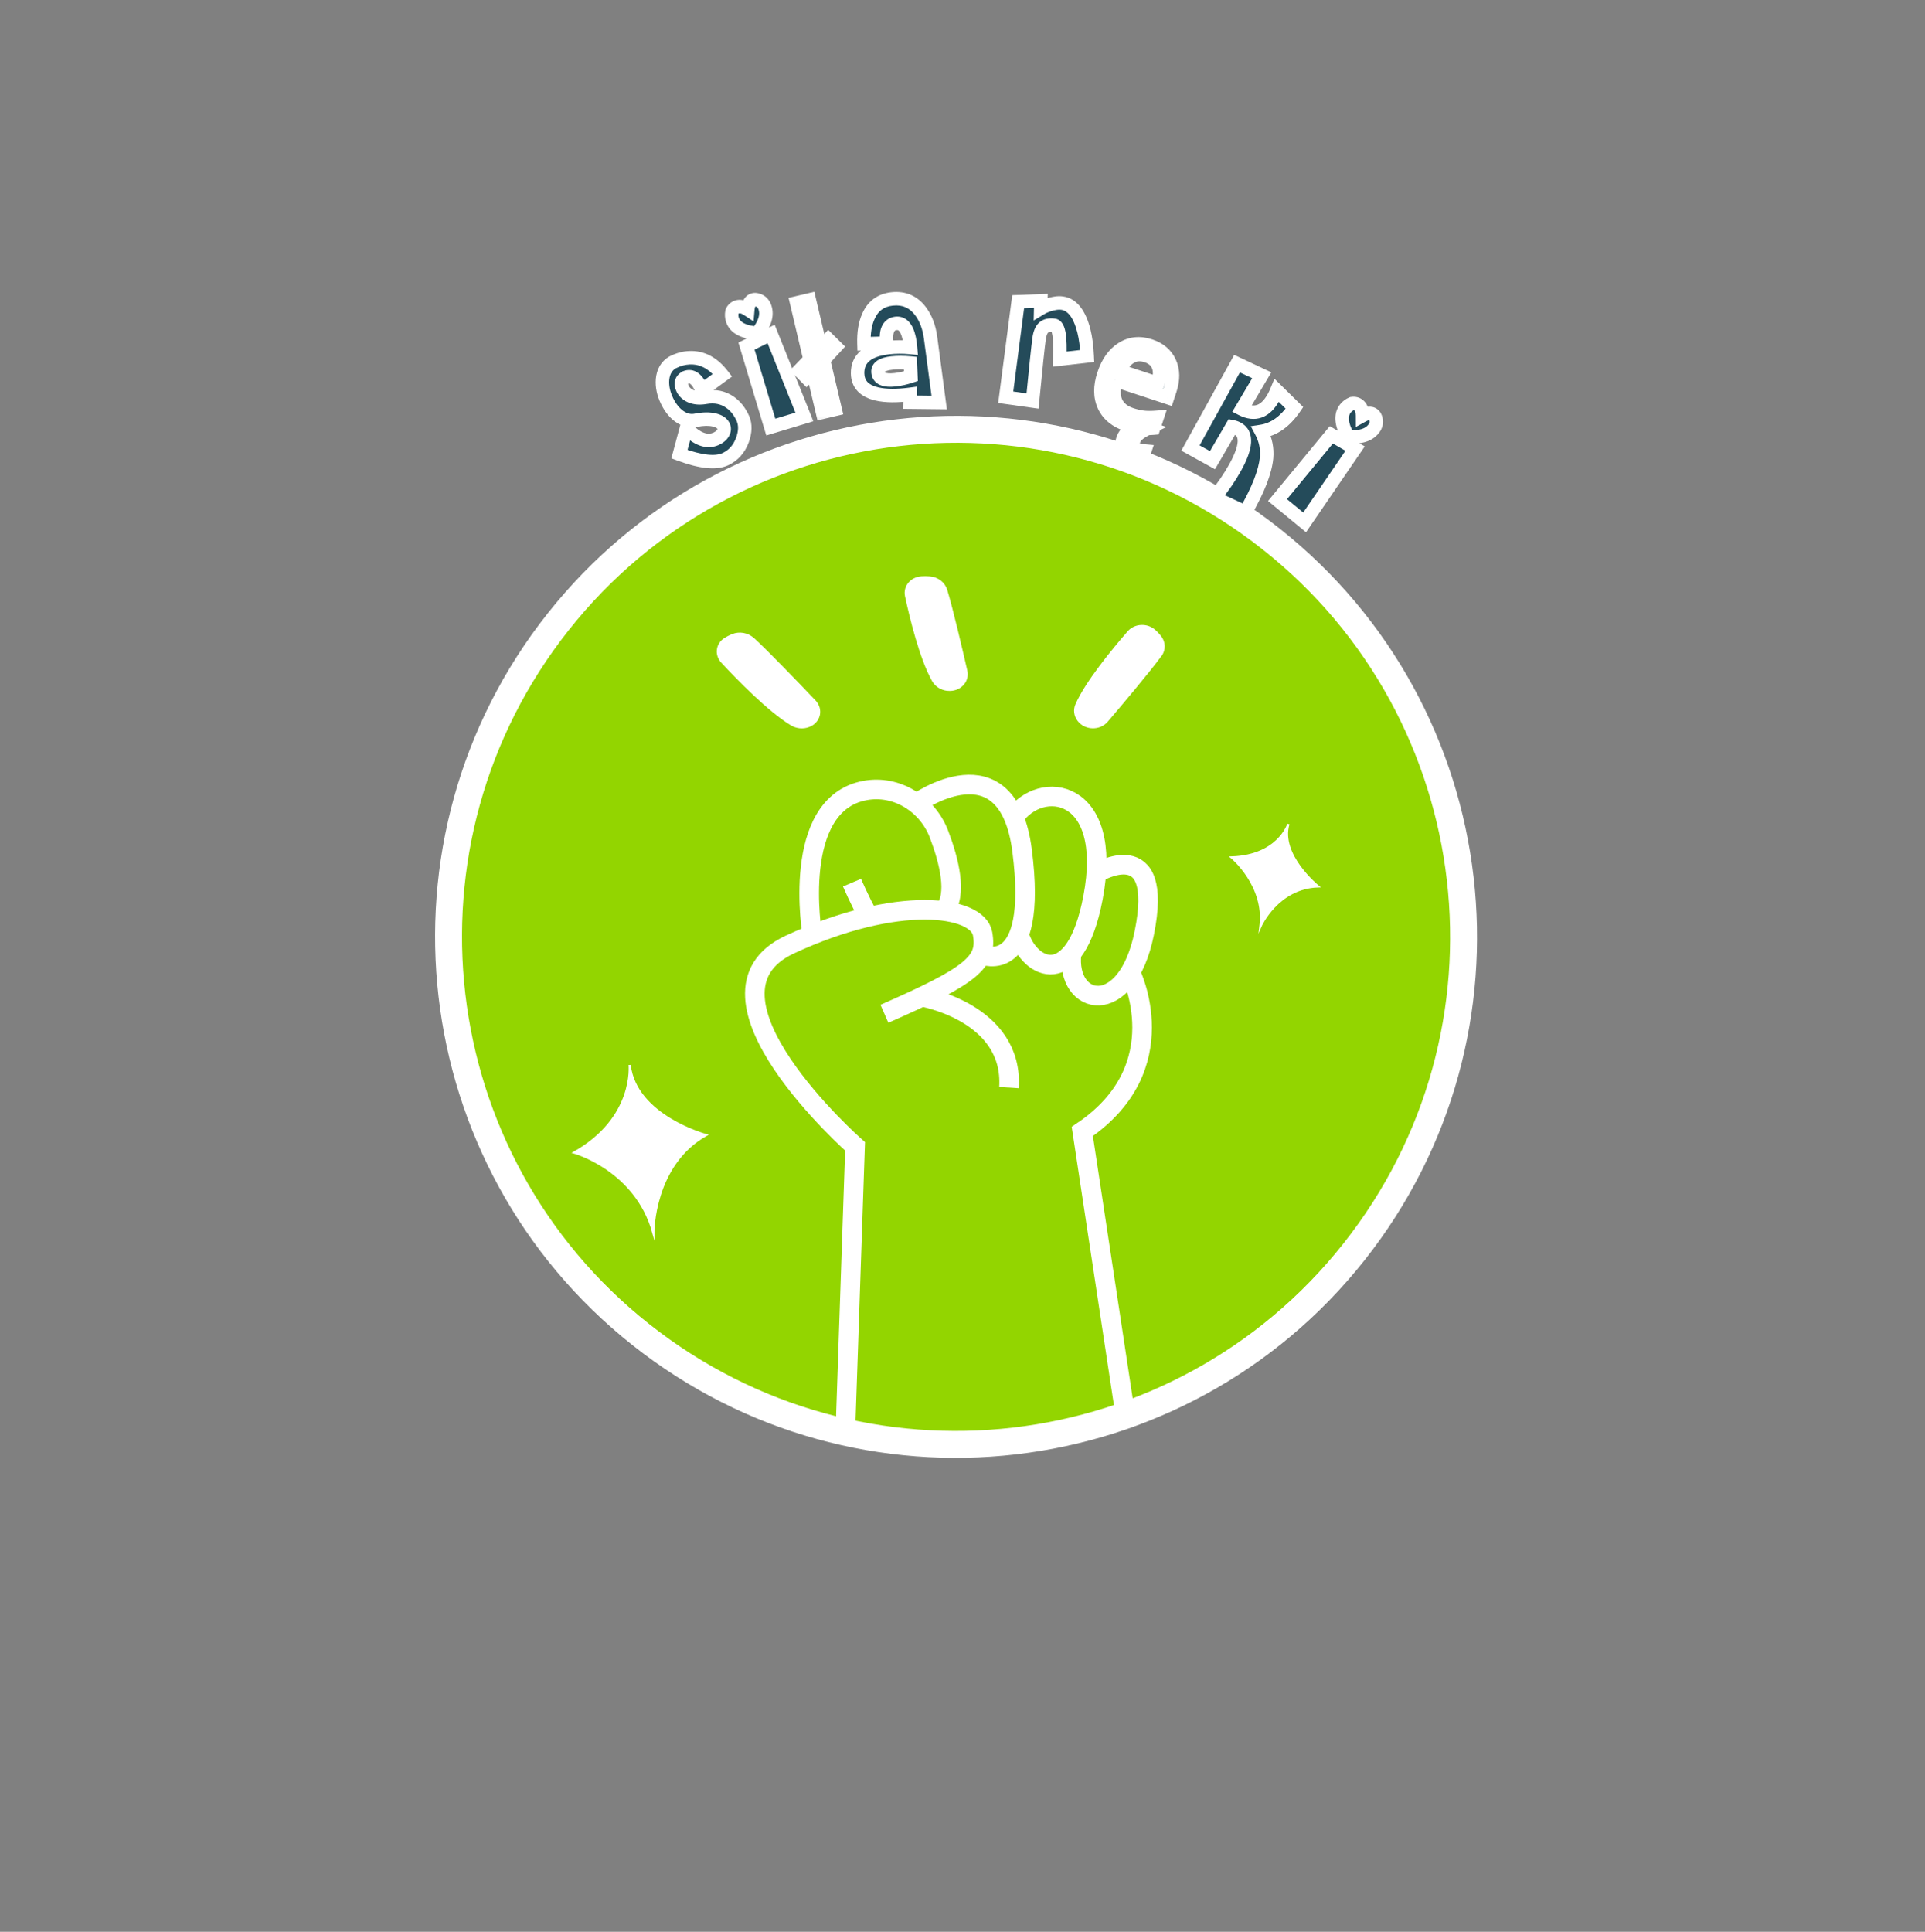 <svg width="286" height="287" viewBox="0 0 286 287" fill="none" xmlns="http://www.w3.org/2000/svg">
<rect x="0" y="0" width="286" height="287" fill="#808080" stroke="none"/>
<path d="M201.14 186.013C227.002 153.375 221.509 105.951 188.871 80.089C156.233 54.227 108.809 59.721 82.947 92.359C57.085 124.997 62.578 172.42 95.216 198.282C127.854 224.144 175.278 218.651 201.14 186.013Z" fill="#93D500" stroke="white" stroke-width="4"/>
<mask id="path-2-outside-1_307_15545" maskUnits="userSpaceOnUse" x="92.755" y="49.365" width="21.833" height="23.663" fill="black">
<rect fill="white" x="92.755" y="49.365" width="21.833" height="23.663"/>
<path d="M107.337 55.74L104.291 57.969C103.622 56.305 102.8 55.679 101.827 56.091C101.195 56.466 101.059 57.023 101.421 57.76C101.653 58.233 102.043 58.597 102.592 58.85C103.233 59.124 103.973 59.186 104.813 59.035C106.212 58.79 107.436 59.039 108.486 59.782C109.288 60.352 109.917 61.153 110.375 62.186C110.768 63.087 110.743 64.152 110.301 65.382C109.799 66.722 108.949 67.669 107.751 68.224C106.31 68.881 104.04 68.631 100.942 67.472L101.975 63.635C103.568 65.254 105.026 65.78 106.349 65.213C106.868 64.975 107.228 64.676 107.428 64.317C107.627 63.958 107.646 63.614 107.485 63.285C107.278 62.863 106.841 62.572 106.174 62.409C105.408 62.213 104.467 62.225 103.351 62.446C102.517 62.61 101.699 62.407 100.897 61.837C100.18 61.307 99.589 60.568 99.124 59.62C98.576 58.501 98.345 57.414 98.432 56.359C98.546 55.193 99.041 54.355 99.917 53.844C100.753 53.417 101.571 53.188 102.371 53.155C104.28 53.051 105.935 53.913 107.337 55.74Z"/>
</mask>
<path d="M107.337 55.74L104.291 57.969C103.622 56.305 102.8 55.679 101.827 56.091C101.195 56.466 101.059 57.023 101.421 57.76C101.653 58.233 102.043 58.597 102.592 58.85C103.233 59.124 103.973 59.186 104.813 59.035C106.212 58.79 107.436 59.039 108.486 59.782C109.288 60.352 109.917 61.153 110.375 62.186C110.768 63.087 110.743 64.152 110.301 65.382C109.799 66.722 108.949 67.669 107.751 68.224C106.31 68.881 104.04 68.631 100.942 67.472L101.975 63.635C103.568 65.254 105.026 65.78 106.349 65.213C106.868 64.975 107.228 64.676 107.428 64.317C107.627 63.958 107.646 63.614 107.485 63.285C107.278 62.863 106.841 62.572 106.174 62.409C105.408 62.213 104.467 62.225 103.351 62.446C102.517 62.61 101.699 62.407 100.897 61.837C100.18 61.307 99.589 60.568 99.124 59.62C98.576 58.501 98.345 57.414 98.432 56.359C98.546 55.193 99.041 54.355 99.917 53.844C100.753 53.417 101.571 53.188 102.371 53.155C104.28 53.051 105.935 53.913 107.337 55.74Z" fill="#244B5A"/>
<path d="M107.337 55.74L107.927 56.547L108.753 55.943L108.13 55.132L107.337 55.74ZM104.291 57.969L103.363 58.342L103.843 59.535L104.881 58.776L104.291 57.969ZM101.827 56.091L101.437 55.17L101.375 55.196L101.316 55.231L101.827 56.091ZM102.592 58.85L102.173 59.758L102.186 59.764L102.199 59.77L102.592 58.85ZM104.813 59.035L104.641 58.05L104.637 58.051L104.813 59.035ZM108.486 59.782L109.065 58.966L109.063 58.965L108.486 59.782ZM110.375 62.186L111.292 61.786L111.289 61.781L110.375 62.186ZM110.301 65.382L111.237 65.733L111.242 65.72L110.301 65.382ZM107.751 68.224L108.166 69.133L108.171 69.131L107.751 68.224ZM100.942 67.472L99.976 67.213L99.74 68.091L100.592 68.409L100.942 67.472ZM101.975 63.635L102.687 62.934L101.463 61.69L101.009 63.375L101.975 63.635ZM106.349 65.213L106.743 66.132L106.754 66.127L106.766 66.122L106.349 65.213ZM107.428 64.317L108.302 64.802L107.428 64.317ZM106.174 62.409L105.926 63.378L105.937 63.381L106.174 62.409ZM103.351 62.446L103.544 63.427L103.545 63.427L103.351 62.446ZM100.897 61.837L100.303 62.641L100.31 62.647L100.318 62.652L100.897 61.837ZM98.432 56.359L97.437 56.262L97.436 56.27L97.435 56.277L98.432 56.359ZM99.917 53.844L99.463 52.953L99.437 52.966L99.413 52.98L99.917 53.844ZM102.371 53.155L102.412 54.154L102.425 54.153L102.371 53.155ZM106.747 54.933L103.7 57.162L104.881 58.776L107.927 56.547L106.747 54.933ZM105.218 57.596C104.86 56.704 104.403 55.932 103.779 55.456C103.075 54.919 102.245 54.828 101.437 55.17L102.217 57.012C102.327 56.965 102.386 56.967 102.41 56.969C102.433 56.972 102.483 56.983 102.567 57.047C102.764 57.197 103.052 57.569 103.363 58.342L105.218 57.596ZM101.316 55.231C100.838 55.515 100.428 55.945 100.279 56.553C100.137 57.139 100.283 57.711 100.523 58.2L102.318 57.319C102.197 57.072 102.23 56.996 102.223 57.026C102.219 57.042 102.212 57.049 102.217 57.042C102.226 57.032 102.258 56.998 102.337 56.951L101.316 55.231ZM100.523 58.2C100.871 58.909 101.448 59.423 102.173 59.758L103.011 57.943C102.639 57.771 102.435 57.557 102.318 57.319L100.523 58.2ZM102.199 59.77C103.056 60.136 104.001 60.197 104.99 60.019L104.637 58.051C103.945 58.175 103.409 58.112 102.985 57.931L102.199 59.77ZM104.986 60.02C106.152 59.816 107.1 60.026 107.908 60.598L109.063 58.965C107.772 58.052 106.272 57.764 104.641 58.05L104.986 60.02ZM107.906 60.596C108.541 61.048 109.065 61.698 109.461 62.591L111.289 61.781C110.77 60.608 110.034 59.655 109.065 58.966L107.906 60.596ZM109.458 62.586C109.719 63.184 109.745 63.973 109.36 65.043L111.242 65.72C111.741 64.332 111.816 62.99 111.292 61.786L109.458 62.586ZM109.364 65.031C108.946 66.148 108.269 66.882 107.331 67.316L108.171 69.131C109.629 68.456 110.651 67.296 111.237 65.733L109.364 65.031ZM107.336 67.314C106.837 67.542 106.108 67.649 105.078 67.535C104.053 67.422 102.795 67.098 101.292 66.536L100.592 68.409C102.187 69.005 103.614 69.386 104.859 69.523C106.098 69.66 107.225 69.563 108.166 69.133L107.336 67.314ZM101.907 67.732L102.94 63.895L101.009 63.375L99.976 67.213L101.907 67.732ZM101.262 64.337C102.954 66.055 104.842 66.947 106.743 66.132L105.955 64.294C105.211 64.613 104.183 64.453 102.687 62.934L101.262 64.337ZM106.766 66.122C107.405 65.829 107.965 65.408 108.302 64.802L106.553 63.831C106.491 63.944 106.332 64.121 105.932 64.304L106.766 66.122ZM108.302 64.802C108.638 64.198 108.707 63.506 108.383 62.844L106.587 63.725C106.593 63.738 106.594 63.743 106.594 63.741C106.593 63.739 106.593 63.736 106.593 63.734C106.593 63.729 106.594 63.759 106.553 63.831L108.302 64.802ZM108.383 62.844C107.994 62.051 107.229 61.637 106.41 61.437L105.937 63.381C106.454 63.506 106.563 63.675 106.587 63.725L108.383 62.844ZM106.422 61.44C105.462 61.194 104.36 61.227 103.157 61.465L103.545 63.427C104.575 63.223 105.354 63.231 105.926 63.378L106.422 61.44ZM103.158 61.465C102.637 61.567 102.093 61.46 101.476 61.022L100.318 62.652C101.305 63.354 102.398 63.653 103.544 63.427L103.158 61.465ZM101.492 61.033C100.925 60.614 100.429 60.01 100.022 59.18L98.227 60.06C98.749 61.126 99.435 62 100.303 62.641L101.492 61.033ZM100.022 59.18C99.539 58.194 99.359 57.287 99.428 56.442L97.435 56.277C97.331 57.542 97.613 58.809 98.227 60.06L100.022 59.18ZM99.427 56.457C99.515 55.553 99.868 55.03 100.421 54.707L99.413 52.98C98.214 53.68 97.576 54.833 97.437 56.262L99.427 56.457ZM100.371 54.734C101.101 54.362 101.779 54.18 102.412 54.154L102.33 52.156C101.363 52.196 100.405 52.472 99.463 52.953L100.371 54.734ZM102.425 54.153C103.934 54.072 105.296 54.723 106.544 56.349L108.13 55.132C106.574 53.104 104.625 52.031 102.317 52.156L102.425 54.153Z" fill="white" mask="url(#path-2-outside-1_307_15545)"/>
<mask id="path-4-outside-2_307_15545" maskUnits="userSpaceOnUse" x="106.823" y="42.536" width="14.637" height="23.404" fill="black">
<rect fill="white" x="106.823" y="42.536" width="14.637" height="23.404"/>
<path d="M112.635 44.609C113.123 44.769 113.46 45.126 113.649 45.681C114.03 46.806 113.649 48.081 112.506 49.505C110.443 49.353 109.213 48.694 108.818 47.527C108.691 47.153 108.668 46.742 108.749 46.297C108.91 45.948 109.157 45.718 109.49 45.605C109.948 45.45 110.486 45.577 111.105 45.986C111.175 45.188 111.433 44.714 111.877 44.564C112.113 44.484 112.366 44.499 112.635 44.609ZM119.508 61.946L114.516 63.452L110.903 51.418L114.565 49.62L119.508 61.946Z"/>
</mask>
<path d="M112.635 44.609C113.123 44.769 113.46 45.126 113.649 45.681C114.03 46.806 113.649 48.081 112.506 49.505C110.443 49.353 109.213 48.694 108.818 47.527C108.691 47.153 108.668 46.742 108.749 46.297C108.91 45.948 109.157 45.718 109.49 45.605C109.948 45.45 110.486 45.577 111.105 45.986C111.175 45.188 111.433 44.714 111.877 44.564C112.113 44.484 112.366 44.499 112.635 44.609ZM119.508 61.946L114.516 63.452L110.903 51.418L114.565 49.62L119.508 61.946Z" fill="#244B5A"/>
<path d="M112.635 44.609L112.257 45.535L112.29 45.548L112.323 45.559L112.635 44.609ZM112.506 49.505L112.433 50.502L112.957 50.541L113.286 50.131L112.506 49.505ZM108.749 46.297L107.841 45.879L107.788 45.993L107.765 46.117L108.749 46.297ZM111.105 45.986L110.553 46.82L111.954 47.747L112.101 46.074L111.105 45.986ZM119.508 61.946L119.797 62.903L120.843 62.587L120.436 61.573L119.508 61.946ZM114.516 63.452L113.558 63.739L113.846 64.698L114.805 64.409L114.516 63.452ZM110.903 51.418L110.462 50.521L109.701 50.894L109.945 51.706L110.903 51.418ZM114.565 49.62L115.493 49.248L115.092 48.247L114.125 48.722L114.565 49.62ZM112.323 45.559C112.466 45.606 112.598 45.697 112.702 46.002L114.596 45.361C114.323 44.556 113.779 43.931 112.947 43.658L112.323 45.559ZM112.702 46.002C112.923 46.655 112.777 47.57 111.726 48.879L113.286 50.131C114.521 48.591 115.137 46.957 114.596 45.361L112.702 46.002ZM112.58 48.508C110.619 48.363 109.957 47.773 109.765 47.206L107.871 47.848C108.469 49.615 110.267 50.343 112.433 50.502L112.58 48.508ZM109.765 47.206C109.7 47.014 109.678 46.779 109.733 46.476L107.765 46.117C107.658 46.706 107.682 47.291 107.871 47.848L109.765 47.206ZM109.657 46.715C109.715 46.591 109.763 46.568 109.811 46.552L109.169 44.658C108.551 44.867 108.105 45.306 107.841 45.879L109.657 46.715ZM109.811 46.552C109.847 46.54 110.052 46.488 110.553 46.82L111.657 45.152C110.921 44.665 110.049 44.359 109.169 44.658L109.811 46.552ZM112.101 46.074C112.13 45.751 112.19 45.582 112.23 45.509C112.247 45.477 112.254 45.475 112.244 45.484C112.231 45.495 112.214 45.505 112.198 45.511L111.556 43.617C110.516 43.969 110.187 45.007 110.109 45.898L112.101 46.074ZM112.198 45.511C112.196 45.511 112.193 45.512 112.189 45.513C112.185 45.513 112.183 45.513 112.184 45.513C112.186 45.513 112.209 45.515 112.257 45.535L113.013 43.683C112.56 43.498 112.057 43.447 111.556 43.617L112.198 45.511ZM119.219 60.988L114.227 62.494L114.805 64.409L119.797 62.903L119.219 60.988ZM115.473 63.164L111.86 51.131L109.945 51.706L113.558 63.739L115.473 63.164ZM111.343 52.316L115.006 50.517L114.125 48.722L110.462 50.521L111.343 52.316ZM113.637 49.992L118.58 62.318L120.436 61.573L115.493 49.248L113.637 49.992Z" fill="white" mask="url(#path-4-outside-2_307_15545)"/>
<mask id="path-6-outside-3_307_15545" maskUnits="userSpaceOnUse" x="114.445" y="42.296" width="14.096" height="20.789" fill="black">
<rect fill="white" x="114.445" y="42.296" width="14.096" height="20.789"/>
<path d="M121.933 51.722L123.078 50.448L124.17 51.525L122.352 53.498L124.078 60.814L122.197 61.258L120.757 55.154L119.823 56.103L118.761 55.019L120.338 53.378L118.361 44.997L120.242 44.553L121.933 51.722Z"/>
</mask>
<path d="M121.933 51.722L123.078 50.448L124.17 51.525L122.352 53.498L124.078 60.814L122.197 61.258L120.757 55.154L119.823 56.103L118.761 55.019L120.338 53.378L118.361 44.997L120.242 44.553L121.933 51.722Z" fill="#244B5A"/>
<path d="M121.933 51.722L120.96 51.952L121.399 53.813L122.677 52.39L121.933 51.722ZM123.078 50.448L123.78 49.736L123.034 49L122.334 49.779L123.078 50.448ZM124.17 51.525L124.906 52.203L125.561 51.492L124.872 50.813L124.17 51.525ZM122.352 53.498L121.617 52.821L121.257 53.211L121.379 53.728L122.352 53.498ZM124.078 60.814L124.308 61.787L125.281 61.557L125.051 60.584L124.078 60.814ZM122.197 61.258L121.224 61.487L121.453 62.46L122.427 62.231L122.197 61.258ZM120.757 55.154L121.73 54.925L121.315 53.163L120.045 54.453L120.757 55.154ZM119.823 56.103L119.108 56.802L119.82 57.53L120.535 56.805L119.823 56.103ZM118.761 55.019L118.04 54.326L117.368 55.025L118.047 55.718L118.761 55.019ZM120.338 53.378L121.059 54.071L121.436 53.678L121.311 53.148L120.338 53.378ZM118.361 44.997L118.131 44.023L117.158 44.253L117.387 45.226L118.361 44.997ZM120.242 44.553L121.215 44.323L120.985 43.35L120.012 43.58L120.242 44.553ZM122.677 52.39L123.822 51.116L122.334 49.779L121.189 51.053L122.677 52.39ZM122.376 51.16L123.468 52.237L124.872 50.813L123.78 49.736L122.376 51.16ZM123.435 50.847L121.617 52.821L123.088 54.176L124.906 52.203L123.435 50.847ZM121.379 53.728L123.105 61.043L125.051 60.584L123.326 53.269L121.379 53.728ZM123.849 59.84L121.967 60.284L122.427 62.231L124.308 61.787L123.849 59.84ZM123.17 61.028L121.73 54.925L119.784 55.384L121.224 61.487L123.17 61.028ZM120.045 54.453L119.11 55.401L120.535 56.805L121.47 55.856L120.045 54.453ZM120.537 55.404L119.476 54.319L118.047 55.718L119.108 56.802L120.537 55.404ZM119.482 55.711L121.059 54.071L119.617 52.685L118.04 54.326L119.482 55.711ZM121.311 53.148L119.334 44.767L117.387 45.226L119.365 53.608L121.311 53.148ZM118.59 45.97L120.471 45.526L120.012 43.58L118.131 44.023L118.59 45.97ZM119.268 44.782L120.96 51.952L122.906 51.492L121.215 44.323L119.268 44.782Z" fill="white" mask="url(#path-6-outside-3_307_15545)"/>
<mask id="path-8-outside-4_307_15545" maskUnits="userSpaceOnUse" x="124.165" y="42.514" width="17.024" height="20.553" fill="black">
<rect fill="white" x="124.165" y="42.514" width="17.024" height="20.553"/>
<path d="M139.535 59.802L135.215 59.755L135.238 58.58C133.247 58.847 131.601 58.833 130.299 58.536C128.406 58.099 127.444 57.086 127.413 55.496C127.37 53.274 128.908 51.987 132.026 51.638C133.045 51.523 134.129 51.52 135.277 51.627C135.192 50.604 135.011 49.784 134.736 49.165C134.346 48.324 133.795 47.951 133.083 48.045C131.979 48.199 131.536 49.178 131.753 50.983L128.356 51.076C128.305 49.444 128.523 48.092 129.007 47.02C129.674 45.47 130.845 44.601 132.521 44.413C134.342 44.209 135.787 44.858 136.855 46.361C137.591 47.4 138.059 48.675 138.258 50.187L139.535 59.802ZM135.248 53.932C134.234 53.839 133.327 53.837 132.526 53.927C131.083 54.089 130.389 54.536 130.441 55.267C130.504 56.219 131.358 56.603 133.004 56.418C133.733 56.337 134.51 56.161 135.335 55.891L135.248 53.932Z"/>
</mask>
<path d="M139.535 59.802L135.215 59.755L135.238 58.58C133.247 58.847 131.601 58.833 130.299 58.536C128.406 58.099 127.444 57.086 127.413 55.496C127.37 53.274 128.908 51.987 132.026 51.638C133.045 51.523 134.129 51.52 135.277 51.627C135.192 50.604 135.011 49.784 134.736 49.165C134.346 48.324 133.795 47.951 133.083 48.045C131.979 48.199 131.536 49.178 131.753 50.983L128.356 51.076C128.305 49.444 128.523 48.092 129.007 47.02C129.674 45.47 130.845 44.601 132.521 44.413C134.342 44.209 135.787 44.858 136.855 46.361C137.591 47.4 138.059 48.675 138.258 50.187L139.535 59.802ZM135.248 53.932C134.234 53.839 133.327 53.837 132.526 53.927C131.083 54.089 130.389 54.536 130.441 55.267C130.504 56.219 131.358 56.603 133.004 56.418C133.733 56.337 134.51 56.161 135.335 55.891L135.248 53.932Z" fill="#244B5A"/>
<path d="M139.535 59.802L139.524 60.802L140.679 60.814L140.527 59.67L139.535 59.802ZM135.215 59.755L134.215 59.736L134.195 60.744L135.204 60.755L135.215 59.755ZM135.238 58.58L136.238 58.599L136.261 57.433L135.105 57.589L135.238 58.58ZM130.299 58.536L130.074 59.511L130.077 59.511L130.299 58.536ZM127.413 55.496L126.413 55.516L126.413 55.516L127.413 55.496ZM135.277 51.627L135.184 52.623L136.373 52.734L136.274 51.544L135.277 51.627ZM134.736 49.165L135.649 48.758L135.643 48.745L134.736 49.165ZM133.083 48.045L132.951 47.054L132.946 47.055L133.083 48.045ZM131.753 50.983L131.78 51.982L132.877 51.952L132.746 50.863L131.753 50.983ZM128.356 51.076L127.356 51.107L127.387 52.103L128.383 52.075L128.356 51.076ZM129.007 47.02L129.918 47.432L129.922 47.423L129.926 47.415L129.007 47.02ZM136.855 46.361L137.671 45.783L137.67 45.782L136.855 46.361ZM138.258 50.187L137.266 50.317L137.266 50.318L138.258 50.187ZM135.248 53.932L136.247 53.888L136.208 53.016L135.339 52.936L135.248 53.932ZM130.441 55.267L131.439 55.202L131.439 55.196L130.441 55.267ZM135.335 55.891L135.645 56.842L136.368 56.606L136.334 55.847L135.335 55.891ZM139.546 58.802L135.226 58.755L135.204 60.755L139.524 60.802L139.546 58.802ZM136.215 59.775L136.238 58.599L134.238 58.56L134.215 59.736L136.215 59.775ZM135.105 57.589C133.179 57.847 131.663 57.821 130.521 57.561L130.077 59.511C131.538 59.844 133.316 59.847 135.371 59.571L135.105 57.589ZM130.524 57.562C129.696 57.371 129.185 57.079 128.883 56.76C128.598 56.46 128.424 56.059 128.413 55.477L126.413 55.516C126.433 56.523 126.756 57.424 127.432 58.137C128.092 58.832 129.008 59.265 130.074 59.511L130.524 57.562ZM128.413 55.477C128.397 54.631 128.667 54.058 129.176 53.632C129.731 53.167 130.672 52.796 132.137 52.632L131.914 50.644C130.262 50.829 128.875 51.276 127.893 52.098C126.864 52.958 126.387 54.139 126.413 55.516L128.413 55.477ZM132.137 52.632C133.081 52.526 134.096 52.521 135.184 52.623L135.37 50.632C134.162 50.519 133.01 50.521 131.914 50.644L132.137 52.632ZM136.274 51.544C136.183 50.461 135.988 49.517 135.649 48.758L133.822 49.573C134.035 50.05 134.2 50.748 134.281 51.71L136.274 51.544ZM135.643 48.745C135.401 48.222 135.065 47.748 134.592 47.427C134.096 47.091 133.53 46.977 132.951 47.054L133.215 49.036C133.349 49.019 133.414 49.044 133.469 49.082C133.546 49.134 133.681 49.268 133.828 49.585L135.643 48.745ZM132.946 47.055C132.069 47.176 131.381 47.666 131.012 48.482C130.679 49.217 130.643 50.129 130.76 51.102L132.746 50.863C132.646 50.031 132.723 49.551 132.834 49.307C132.907 49.144 132.993 49.067 133.221 49.036L132.946 47.055ZM131.725 49.983L128.328 50.076L128.383 52.075L131.78 51.982L131.725 49.983ZM129.355 51.045C129.308 49.51 129.516 48.322 129.918 47.432L128.096 46.608C127.529 47.862 127.303 49.378 127.356 51.107L129.355 51.045ZM129.926 47.415C130.451 46.195 131.314 45.554 132.632 45.407L132.409 43.419C130.377 43.647 128.898 44.745 128.089 46.624L129.926 47.415ZM132.632 45.407C133.393 45.321 134.025 45.418 134.56 45.659C135.095 45.899 135.592 46.31 136.04 46.94L137.67 45.782C137.05 44.909 136.29 44.243 135.38 43.835C134.47 43.426 133.47 43.3 132.409 43.419L132.632 45.407ZM136.039 46.939C136.664 47.821 137.084 48.935 137.266 50.317L139.249 50.056C139.033 48.415 138.518 46.978 137.671 45.783L136.039 46.939ZM137.266 50.318L138.544 59.933L140.527 59.67L139.249 50.055L137.266 50.318ZM135.339 52.936C134.275 52.839 133.298 52.834 132.414 52.934L132.637 54.921C133.356 54.84 134.194 54.839 135.157 54.928L135.339 52.936ZM132.414 52.934C131.639 53.02 130.923 53.195 130.382 53.542C129.774 53.933 129.387 54.556 129.444 55.339L131.439 55.196C131.438 55.185 131.44 55.214 131.42 55.251C131.403 55.281 131.399 55.267 131.464 55.225C131.618 55.126 131.97 54.996 132.637 54.921L132.414 52.934ZM129.443 55.333C129.469 55.718 129.579 56.101 129.812 56.441C130.046 56.782 130.365 57.022 130.719 57.181C131.392 57.483 132.233 57.511 133.116 57.412L132.893 55.425C132.129 55.51 131.72 55.438 131.538 55.357C131.5 55.34 131.48 55.325 131.471 55.318C131.466 55.314 131.464 55.312 131.462 55.311C131.461 55.31 131.461 55.309 131.461 55.309C131.461 55.309 131.46 55.308 131.459 55.306C131.458 55.303 131.456 55.299 131.454 55.292C131.449 55.277 131.442 55.249 131.439 55.202L129.443 55.333ZM133.116 57.412C133.923 57.322 134.767 57.129 135.645 56.842L135.024 54.941C134.252 55.193 133.543 55.352 132.893 55.425L133.116 57.412ZM136.334 55.847L136.247 53.888L134.249 53.976L134.336 55.936L136.334 55.847Z" fill="white" mask="url(#path-8-outside-4_307_15545)"/>
<mask id="path-10-outside-5_307_15545" maskUnits="userSpaceOnUse" x="147.661" y="41.956" width="16.378" height="19.779" fill="black">
<rect fill="white" x="147.661" y="41.956" width="16.378" height="19.779"/>
<path d="M161.525 52.887L157.44 53.354C157.588 50.103 157.313 48.429 156.616 48.33C155.949 48.236 155.438 48.342 155.084 48.647C154.732 48.938 154.499 49.49 154.384 50.303C154.222 51.449 153.897 54.542 153.408 59.581L149.423 59.019L151.271 44.822L154.642 44.698L154.616 45.827C155.295 45.42 156.057 45.157 156.903 45.039C157.206 44.993 157.502 44.991 157.793 45.032C159.302 45.245 160.382 46.618 161.031 49.153C161.296 50.212 161.461 51.457 161.525 52.887Z"/>
</mask>
<path d="M161.525 52.887L157.44 53.354C157.588 50.103 157.313 48.429 156.616 48.33C155.949 48.236 155.438 48.342 155.084 48.647C154.732 48.938 154.499 49.49 154.384 50.303C154.222 51.449 153.897 54.542 153.408 59.581L149.423 59.019L151.271 44.822L154.642 44.698L154.616 45.827C155.295 45.42 156.057 45.157 156.903 45.039C157.206 44.993 157.502 44.991 157.793 45.032C159.302 45.245 160.382 46.618 161.031 49.153C161.296 50.212 161.461 51.457 161.525 52.887Z" fill="#244B5A"/>
<path d="M161.525 52.887L161.639 53.881L162.567 53.775L162.524 52.842L161.525 52.887ZM157.44 53.354L156.441 53.309L156.388 54.481L157.554 54.348L157.44 53.354ZM155.084 48.647L155.721 49.418L155.729 49.411L155.737 49.404L155.084 48.647ZM153.408 59.581L153.268 60.571L154.302 60.717L154.403 59.678L153.408 59.581ZM149.423 59.019L148.431 58.89L148.304 59.871L149.283 60.009L149.423 59.019ZM151.271 44.822L151.234 43.823L150.388 43.854L150.279 44.693L151.271 44.822ZM154.642 44.698L155.641 44.721L155.666 43.66L154.605 43.699L154.642 44.698ZM154.616 45.827L153.616 45.804L153.574 47.618L155.13 46.685L154.616 45.827ZM156.903 45.039L157.041 46.03L157.054 46.028L156.903 45.039ZM161.031 49.153L162.001 48.91L162 48.905L161.031 49.153ZM161.412 51.894L157.326 52.361L157.554 54.348L161.639 53.881L161.412 51.894ZM158.439 53.4C158.514 51.756 158.486 50.441 158.332 49.498C158.255 49.033 158.137 48.585 157.937 48.219C157.734 47.848 157.363 47.426 156.756 47.34L156.477 49.32C156.218 49.284 156.143 49.108 156.183 49.18C156.225 49.258 156.297 49.45 156.358 49.822C156.478 50.554 156.514 51.702 156.441 53.309L158.439 53.4ZM156.756 47.34C155.932 47.224 155.086 47.325 154.431 47.89L155.737 49.404C155.79 49.358 155.965 49.248 156.477 49.32L156.756 47.34ZM154.447 47.876C153.799 48.412 153.518 49.281 153.394 50.163L155.374 50.442C155.479 49.699 155.665 49.464 155.721 49.418L154.447 47.876ZM153.394 50.163C153.228 51.336 152.9 54.455 152.412 59.484L154.403 59.678C154.893 54.629 155.216 51.562 155.374 50.442L153.394 50.163ZM153.547 58.591L149.563 58.029L149.283 60.009L153.268 60.571L153.547 58.591ZM150.415 59.148L152.262 44.951L150.279 44.693L148.431 58.89L150.415 59.148ZM151.308 45.822L154.678 45.697L154.605 43.699L151.234 43.823L151.308 45.822ZM153.642 44.675L153.616 45.804L155.615 45.85L155.641 44.721L153.642 44.675ZM155.13 46.685C155.685 46.352 156.318 46.13 157.041 46.03L156.765 44.049C155.797 44.184 154.905 44.488 154.101 44.97L155.13 46.685ZM157.054 46.028C157.265 45.996 157.463 45.995 157.653 46.022L157.932 44.042C157.541 43.986 157.147 43.991 156.752 44.051L157.054 46.028ZM157.653 46.022C158.521 46.145 159.435 46.954 160.062 49.401L162 48.905C161.328 46.283 160.083 44.345 157.932 44.042L157.653 46.022ZM160.061 49.396C160.306 50.374 160.464 51.549 160.526 52.932L162.524 52.842C162.458 51.364 162.286 50.05 162.001 48.91L160.061 49.396Z" fill="white" mask="url(#path-10-outside-5_307_15545)"/>
<mask id="path-12-outside-6_307_15545" maskUnits="userSpaceOnUse" x="159.137" y="47.467" width="18.611" height="23.066" fill="black">
<rect fill="white" x="159.137" y="47.467" width="18.611" height="23.066"/>
<path d="M167.486 63.122C165.807 62.568 164.655 61.627 164.031 60.297C163.415 58.964 163.401 57.407 163.989 55.626C164.581 53.831 165.497 52.55 166.737 51.783C167.98 51.01 169.359 50.873 170.875 51.373C172.282 51.837 173.254 52.663 173.789 53.85C174.327 55.03 174.34 56.395 173.829 57.944L173.463 59.056L165.795 56.526C165.409 57.809 165.414 58.881 165.808 59.742C166.202 60.603 166.96 61.219 168.082 61.589C168.68 61.786 169.265 61.922 169.835 61.998C170.408 62.066 171.105 62.066 171.927 61.998L171.395 63.609C170.689 63.67 170.046 63.665 169.467 63.594C168.887 63.524 168.227 63.366 167.486 63.122ZM170.36 52.865C169.483 52.576 168.697 52.63 168.001 53.026C167.305 53.422 166.743 54.107 166.316 55.082L172.016 56.962C172.348 55.911 172.369 55.036 172.079 54.337C171.79 53.639 171.217 53.148 170.36 52.865ZM168.39 65.557C168.287 65.87 168.291 66.131 168.402 66.341C168.521 66.554 168.726 66.708 169.018 66.805C169.318 66.903 169.669 66.97 170.072 67.005L169.685 68.178C169.173 68.152 168.72 68.074 168.326 67.944C166.892 67.471 166.391 66.579 166.824 65.266C167.135 64.322 167.968 63.624 169.323 63.174L170.618 63.601C169.994 63.893 169.503 64.183 169.144 64.472C168.782 64.767 168.531 65.129 168.39 65.557Z"/>
</mask>
<path d="M167.486 63.122C165.807 62.568 164.655 61.627 164.031 60.297C163.415 58.964 163.401 57.407 163.989 55.626C164.581 53.831 165.497 52.55 166.737 51.783C167.98 51.01 169.359 50.873 170.875 51.373C172.282 51.837 173.254 52.663 173.789 53.85C174.327 55.03 174.34 56.395 173.829 57.944L173.463 59.056L165.795 56.526C165.409 57.809 165.414 58.881 165.808 59.742C166.202 60.603 166.96 61.219 168.082 61.589C168.68 61.786 169.265 61.922 169.835 61.998C170.408 62.066 171.105 62.066 171.927 61.998L171.395 63.609C170.689 63.67 170.046 63.665 169.467 63.594C168.887 63.524 168.227 63.366 167.486 63.122ZM170.36 52.865C169.483 52.576 168.697 52.63 168.001 53.026C167.305 53.422 166.743 54.107 166.316 55.082L172.016 56.962C172.348 55.911 172.369 55.036 172.079 54.337C171.79 53.639 171.217 53.148 170.36 52.865ZM168.39 65.557C168.287 65.87 168.291 66.131 168.402 66.341C168.521 66.554 168.726 66.708 169.018 66.805C169.318 66.903 169.669 66.97 170.072 67.005L169.685 68.178C169.173 68.152 168.72 68.074 168.326 67.944C166.892 67.471 166.391 66.579 166.824 65.266C167.135 64.322 167.968 63.624 169.323 63.174L170.618 63.601C169.994 63.893 169.503 64.183 169.144 64.472C168.782 64.767 168.531 65.129 168.39 65.557Z" fill="#244B5A"/>
<path d="M164.031 60.297L163.122 60.717L163.125 60.723L164.031 60.297ZM166.737 51.783L167.263 52.634L167.266 52.632L166.737 51.783ZM173.789 53.85L172.878 54.261L172.879 54.264L173.789 53.85ZM173.463 59.056L173.149 60.005L174.099 60.319L174.412 59.369L173.463 59.056ZM165.795 56.526L166.108 55.577L165.132 55.255L164.837 56.239L165.795 56.526ZM169.835 61.998L169.705 62.989L169.717 62.99L169.835 61.998ZM171.927 61.998L172.877 62.311L173.35 60.876L171.844 61.001L171.927 61.998ZM171.395 63.609L171.482 64.605L172.139 64.548L172.345 63.922L171.395 63.609ZM169.467 63.594L169.346 64.587L169.467 63.594ZM166.316 55.082L165.4 54.681L164.959 55.687L166.003 56.031L166.316 55.082ZM172.016 56.962L171.703 57.912L172.665 58.229L172.97 57.263L172.016 56.962ZM168.402 66.341L167.519 66.81L167.524 66.819L167.529 66.828L168.402 66.341ZM170.072 67.005L171.021 67.318L171.417 66.118L170.158 66.009L170.072 67.005ZM169.685 68.178L169.635 69.176L170.396 69.214L170.634 68.491L169.685 68.178ZM169.323 63.174L169.636 62.224L169.322 62.12L169.007 62.225L169.323 63.174ZM170.618 63.601L171.041 64.507L173.323 63.44L170.931 62.651L170.618 63.601ZM169.144 64.472L168.517 63.692L168.511 63.697L169.144 64.472ZM167.799 62.172C166.323 61.685 165.42 60.903 164.936 59.872L163.125 60.723C163.89 62.35 165.29 63.451 167.172 64.072L167.799 62.172ZM164.939 59.879C164.456 58.834 164.407 57.548 164.938 55.939L163.039 55.312C162.395 57.265 162.374 59.094 163.123 60.717L164.939 59.879ZM164.938 55.939C165.479 54.3 166.276 53.244 167.263 52.634L166.211 50.933C164.718 51.856 163.683 53.361 163.039 55.312L164.938 55.939ZM167.266 52.632C168.232 52.031 169.298 51.906 170.562 52.323L171.188 50.424C169.42 49.84 167.728 49.989 166.209 50.934L167.266 52.632ZM170.562 52.323C171.743 52.713 172.474 53.366 172.878 54.261L174.701 53.438C174.033 51.96 172.821 50.962 171.188 50.424L170.562 52.323ZM172.879 54.264C173.288 55.16 173.333 56.256 172.88 57.631L174.779 58.258C175.348 56.533 175.367 54.899 174.699 53.435L172.879 54.264ZM172.88 57.631L172.513 58.743L174.412 59.369L174.779 58.258L172.88 57.631ZM173.776 58.106L166.108 55.577L165.481 57.476L173.149 60.005L173.776 58.106ZM164.837 56.239C164.41 57.658 164.368 59 164.899 60.158L166.717 59.326C166.459 58.762 166.408 57.959 166.752 56.814L164.837 56.239ZM164.899 60.158C165.436 61.332 166.453 62.104 167.769 62.538L168.395 60.639C167.468 60.333 166.968 59.874 166.717 59.326L164.899 60.158ZM167.769 62.538C168.421 62.754 169.066 62.905 169.705 62.989L169.966 61.006C169.463 60.94 168.939 60.819 168.395 60.639L167.769 62.538ZM169.717 62.99C170.378 63.069 171.147 63.066 172.01 62.994L171.844 61.001C171.064 61.066 170.438 61.062 169.954 61.005L169.717 62.99ZM170.977 61.684L170.446 63.296L172.345 63.922L172.877 62.311L170.977 61.684ZM171.309 62.613C170.658 62.669 170.086 62.663 169.588 62.602L169.346 64.587C170.007 64.668 170.721 64.671 171.482 64.605L171.309 62.613ZM169.588 62.602C169.091 62.541 168.497 62.403 167.799 62.172L167.172 64.072C167.957 64.33 168.683 64.506 169.346 64.587L169.588 62.602ZM170.673 51.916C169.573 51.553 168.487 51.599 167.506 52.157L168.495 53.895C168.907 53.661 169.393 53.599 170.047 53.815L170.673 51.916ZM167.506 52.157C166.57 52.689 165.886 53.573 165.4 54.681L167.232 55.483C167.601 54.641 168.04 54.154 168.495 53.895L167.506 52.157ZM166.003 56.031L171.703 57.912L172.33 56.012L166.63 54.132L166.003 56.031ZM172.97 57.263C173.341 56.087 173.416 54.95 173.003 53.954L171.156 54.72C171.322 55.121 171.355 55.734 171.063 56.661L172.97 57.263ZM173.003 53.954C172.581 52.935 171.748 52.27 170.673 51.916L170.047 53.815C170.686 54.026 170.999 54.342 171.156 54.72L173.003 53.954ZM167.44 65.244C167.285 65.713 167.237 66.279 167.519 66.81L169.286 65.872C169.297 65.894 169.305 65.916 169.31 65.936C169.315 65.955 169.315 65.968 169.315 65.972C169.315 65.975 169.315 65.969 169.318 65.952C169.321 65.934 169.327 65.907 169.339 65.87L167.44 65.244ZM167.529 66.828C167.799 67.313 168.24 67.601 168.705 67.754L169.332 65.855C169.269 65.834 169.246 65.817 169.246 65.817C169.246 65.817 169.247 65.818 169.249 65.82C169.251 65.822 169.254 65.825 169.257 65.828C169.264 65.836 169.27 65.845 169.276 65.855L167.529 66.828ZM168.705 67.754C169.095 67.883 169.526 67.961 169.985 68.001L170.158 66.009C169.812 65.979 169.54 65.924 169.332 65.855L168.705 67.754ZM169.122 66.692L168.735 67.864L170.634 68.491L171.021 67.318L169.122 66.692ZM169.735 67.179C169.293 67.157 168.931 67.091 168.639 66.995L168.013 68.894C168.509 69.058 169.054 69.147 169.635 69.176L169.735 67.179ZM168.639 66.995C168.048 66.8 167.828 66.575 167.747 66.431C167.677 66.306 167.613 66.067 167.773 65.58L165.874 64.953C165.602 65.778 165.571 66.641 166.002 67.409C166.422 68.157 167.169 68.616 168.013 68.894L168.639 66.995ZM167.773 65.58C167.948 65.05 168.446 64.519 169.638 64.123L169.007 62.225C167.491 62.729 166.323 63.593 165.874 64.953L167.773 65.58ZM169.01 64.124L170.305 64.551L170.931 62.651L169.636 62.224L169.01 64.124ZM170.194 62.695C169.53 63.006 168.961 63.335 168.517 63.692L169.77 65.251C170.044 65.031 170.458 64.78 171.041 64.507L170.194 62.695ZM168.511 63.697C168.007 64.109 167.643 64.628 167.44 65.244L169.339 65.87C169.419 65.629 169.557 65.425 169.777 65.246L168.511 63.697Z" fill="white" mask="url(#path-12-outside-6_307_15545)"/>
<mask id="path-14-outside-7_307_15545" maskUnits="userSpaceOnUse" x="172.671" y="51.837" width="23.766" height="26.51" fill="black">
<rect fill="white" x="172.671" y="51.837" width="23.766" height="26.51"/>
<path d="M187.375 64.097C188.033 65.331 188.302 66.635 188.18 68.008C187.976 70.106 186.924 72.799 185.024 76.087L180.427 73.95C181.684 72.401 182.721 70.888 183.536 69.412C185.208 66.384 185.326 64.472 183.889 63.679C183.645 63.544 183.363 63.447 183.044 63.388L180.143 68.368L176.871 66.561L183.791 54.029L187.461 55.754L184.49 60.77C186.45 61.769 188.029 61.184 189.227 59.015C189.397 58.707 189.555 58.376 189.701 58.021L192.322 60.599C190.926 62.641 189.277 63.807 187.375 64.097Z"/>
</mask>
<path d="M187.375 64.097C188.033 65.331 188.302 66.635 188.18 68.008C187.976 70.106 186.924 72.799 185.024 76.087L180.427 73.95C181.684 72.401 182.721 70.888 183.536 69.412C185.208 66.384 185.326 64.472 183.889 63.679C183.645 63.544 183.363 63.447 183.044 63.388L180.143 68.368L176.871 66.561L183.791 54.029L187.461 55.754L184.49 60.77C186.45 61.769 188.029 61.184 189.227 59.015C189.397 58.707 189.555 58.376 189.701 58.021L192.322 60.599C190.926 62.641 189.277 63.807 187.375 64.097Z" fill="#244B5A"/>
<path d="M187.375 64.097L187.225 63.108L185.828 63.321L186.493 64.567L187.375 64.097ZM188.18 68.008L189.175 68.105L189.176 68.096L188.18 68.008ZM185.024 76.087L184.603 76.994L185.432 77.38L185.89 76.588L185.024 76.087ZM180.427 73.95L179.65 73.32L178.842 74.316L180.005 74.857L180.427 73.95ZM183.044 63.388L183.226 62.405L182.534 62.277L182.18 62.885L183.044 63.388ZM180.143 68.368L179.66 69.243L180.516 69.716L181.007 68.871L180.143 68.368ZM176.871 66.561L175.996 66.077L175.512 66.953L176.388 67.436L176.871 66.561ZM183.791 54.029L184.217 53.124L183.369 52.725L182.916 53.546L183.791 54.029ZM187.461 55.754L188.321 56.264L188.882 55.317L187.886 54.849L187.461 55.754ZM184.49 60.77L183.629 60.261L183.086 61.177L184.036 61.661L184.49 60.77ZM189.701 58.021L190.402 57.308L189.341 56.264L188.776 57.641L189.701 58.021ZM192.322 60.599L193.147 61.163L193.619 60.472L193.023 59.886L192.322 60.599ZM186.493 64.567C187.061 65.633 187.288 66.743 187.184 67.919L189.176 68.096C189.315 66.527 189.006 65.029 188.258 63.627L186.493 64.567ZM187.184 67.911C187.001 69.795 186.035 72.339 184.158 75.587L185.89 76.588C187.813 73.259 188.95 70.417 189.175 68.105L187.184 67.911ZM185.446 75.18L180.848 73.043L180.005 74.857L184.603 76.994L185.446 75.18ZM181.203 74.58C182.491 72.993 183.563 71.432 184.411 69.896L182.66 68.929C181.878 70.344 180.877 71.808 179.65 73.32L181.203 74.58ZM184.411 69.896C185.27 68.34 185.804 66.948 185.876 65.769C185.914 65.165 185.832 64.575 185.574 64.045C185.31 63.505 184.894 63.092 184.372 62.803L183.405 64.554C183.602 64.662 183.71 64.786 183.776 64.922C183.847 65.068 183.902 65.294 183.88 65.646C183.835 66.378 183.474 67.456 182.66 68.929L184.411 69.896ZM184.372 62.803C184.02 62.609 183.634 62.48 183.226 62.405L182.862 64.371C183.093 64.414 183.269 64.479 183.405 64.554L184.372 62.803ZM182.18 62.885L179.279 67.865L181.007 68.871L183.908 63.892L182.18 62.885ZM180.627 67.492L177.354 65.685L176.388 67.436L179.66 69.243L180.627 67.492ZM177.746 67.044L184.667 54.513L182.916 53.546L175.996 66.077L177.746 67.044ZM183.366 54.934L187.036 56.659L187.886 54.849L184.217 53.124L183.366 54.934ZM186.601 55.245L183.629 60.261L185.35 61.28L188.321 56.264L186.601 55.245ZM184.036 61.661C185.185 62.246 186.366 62.435 187.492 62.018C188.591 61.611 189.441 60.697 190.102 59.499L188.352 58.532C187.815 59.503 187.277 59.965 186.797 60.143C186.344 60.311 185.756 60.293 184.944 59.879L184.036 61.661ZM190.102 59.499C190.293 59.154 190.467 58.788 190.626 58.401L188.776 57.641C188.643 57.964 188.502 58.26 188.352 58.532L190.102 59.499ZM189 58.734L191.62 61.312L193.023 59.886L190.402 57.308L189 58.734ZM191.496 60.035C190.209 61.917 188.779 62.872 187.225 63.108L187.526 65.086C189.775 64.743 191.642 63.365 193.147 61.163L191.496 60.035Z" fill="white" mask="url(#path-14-outside-7_307_15545)"/>
<mask id="path-16-outside-8_307_15545" maskUnits="userSpaceOnUse" x="187.382" y="57.7" width="19.741" height="22.323" fill="black">
<rect fill="white" x="187.382" y="57.7" width="19.741" height="22.323"/>
<path d="M204.419 62.256C204.557 62.75 204.448 63.23 204.091 63.695C203.368 64.637 202.097 65.029 200.278 64.871C199.257 63.071 199.121 61.683 199.871 60.706C200.112 60.392 200.44 60.145 200.856 59.965C201.235 59.904 201.564 59.981 201.843 60.196C202.226 60.49 202.42 61.008 202.424 61.75C203.126 61.365 203.663 61.315 204.035 61.601C204.233 61.753 204.361 61.971 204.419 62.256ZM193.829 77.607L189.801 74.294L197.796 64.601L201.327 66.646L193.829 77.607Z"/>
</mask>
<path d="M204.419 62.256C204.557 62.75 204.448 63.23 204.091 63.695C203.368 64.637 202.097 65.029 200.278 64.871C199.257 63.071 199.121 61.683 199.871 60.706C200.112 60.392 200.44 60.145 200.856 59.965C201.235 59.904 201.564 59.981 201.843 60.196C202.226 60.49 202.42 61.008 202.424 61.75C203.126 61.365 203.663 61.315 204.035 61.601C204.233 61.753 204.361 61.971 204.419 62.256ZM193.829 77.607L189.801 74.294L197.796 64.601L201.327 66.646L193.829 77.607Z" fill="#244B5A"/>
<path d="M204.419 62.256L203.439 62.457L203.447 62.492L203.456 62.526L204.419 62.256ZM200.278 64.871L199.408 65.364L199.667 65.822L200.191 65.867L200.278 64.871ZM200.856 59.965L200.699 58.977L200.574 58.997L200.458 59.047L200.856 59.965ZM202.424 61.75L201.424 61.755L201.431 63.435L202.904 62.627L202.424 61.75ZM193.829 77.607L193.193 78.379L194.037 79.073L194.654 78.171L193.829 77.607ZM189.801 74.294L189.03 73.658L188.393 74.43L189.166 75.066L189.801 74.294ZM197.796 64.601L198.297 63.736L197.563 63.311L197.024 63.965L197.796 64.601ZM201.327 66.646L202.152 67.211L202.761 66.321L201.828 65.781L201.327 66.646ZM203.456 62.526C203.497 62.67 203.494 62.83 203.298 63.086L204.884 64.304C205.402 63.63 205.618 62.83 205.382 61.987L203.456 62.526ZM203.298 63.086C202.878 63.633 202.036 64.02 200.364 63.875L200.191 65.867C202.157 66.038 203.858 65.641 204.884 64.304L203.298 63.086ZM201.147 64.378C200.177 62.667 200.3 61.789 200.664 61.315L199.078 60.097C197.942 61.576 198.336 63.475 199.408 65.364L201.147 64.378ZM200.664 61.315C200.788 61.154 200.971 61.004 201.253 60.882L200.458 59.047C199.909 59.285 199.436 59.63 199.078 60.097L200.664 61.315ZM201.013 60.952C201.148 60.931 201.194 60.958 201.234 60.989L202.452 59.402C201.934 59.005 201.321 58.878 200.699 58.977L201.013 60.952ZM201.234 60.989C201.264 61.012 201.421 61.154 201.424 61.755L203.424 61.745C203.419 60.863 203.189 59.968 202.452 59.402L201.234 60.989ZM202.904 62.627C203.188 62.471 203.362 62.427 203.445 62.42C203.481 62.416 203.487 62.421 203.474 62.418C203.458 62.413 203.44 62.404 203.426 62.394L204.644 60.808C203.772 60.139 202.728 60.443 201.943 60.873L202.904 62.627ZM203.426 62.394C203.425 62.393 203.422 62.391 203.419 62.388C203.417 62.385 203.416 62.383 203.417 62.384C203.418 62.386 203.429 62.406 203.439 62.457L205.399 62.056C205.301 61.577 205.064 61.13 204.644 60.808L203.426 62.394ZM194.464 76.835L190.437 73.522L189.166 75.066L193.193 78.379L194.464 76.835ZM190.573 74.93L198.567 65.238L197.024 63.965L189.03 73.658L190.573 74.93ZM197.294 65.467L200.825 67.512L201.828 65.781L198.297 63.736L197.294 65.467ZM200.501 66.082L193.003 77.042L194.654 78.171L202.152 67.211L200.501 66.082Z" fill="white" mask="url(#path-16-outside-8_307_15545)"/>
<mask id="mask0_307_15545" style="mask-type:luminance" maskUnits="userSpaceOnUse" x="70" y="71" width="145" height="145">
<path d="M142.627 215.671C182.541 215.671 214.897 183.315 214.897 143.401C214.897 103.488 182.541 71.131 142.627 71.131C102.714 71.131 70.357 103.488 70.357 143.401C70.357 183.315 102.714 215.671 142.627 215.671Z" fill="white"/>
</mask>
<g mask="url(#mask0_307_15545)">
<path d="M93.548 158.221C93.548 158.221 94.418 166.081 85.328 171.231C85.328 171.231 94.478 173.791 97.058 183.091C97.058 183.091 97.008 173.081 104.878 168.631C104.878 168.631 94.448 165.831 93.548 158.231L93.548 158.221Z" fill="white" stroke="white" stroke-width="0.33" stroke-miterlimit="10"/>
<path d="M191.418 122.421C191.418 122.421 189.958 127.151 183.008 127.391C183.008 127.391 188.038 131.551 187.278 137.601C187.278 137.601 189.788 131.891 195.808 131.681C195.808 131.681 190.038 127.011 191.418 122.421Z" fill="white" stroke="white" stroke-width="0.33" stroke-miterlimit="10"/>
<path d="M125.327 220.571L127.037 170.311C127.037 170.311 101.447 147.731 117.357 140.321C133.277 132.911 145.247 134.521 145.987 138.731C146.727 142.941 144.437 144.901 131.397 150.611" stroke="white" stroke-width="2.91" stroke-miterlimit="10"/>
<path d="M120.676 138.891C120.676 138.891 117.386 119.491 128.526 117.441C133.216 116.571 137.806 119.471 139.506 123.931C141.006 127.871 142.306 132.941 140.256 135.361" stroke="white" stroke-width="2.91" stroke-miterlimit="10"/>
<path d="M136.127 119.371C136.127 119.371 149.717 109.631 151.857 126.391C154.287 145.361 145.937 141.851 145.937 141.851" stroke="white" stroke-width="2.91" stroke-miterlimit="10"/>
<path d="M126.586 131.131C126.586 131.131 127.726 133.831 129.076 136.221" stroke="white" stroke-width="2.91" stroke-miterlimit="10"/>
<path d="M150.646 121.461C154.566 115.641 165.516 117.051 162.386 133.391C159.716 147.341 152.906 144.021 151.396 138.831" stroke="white" stroke-width="2.91" stroke-miterlimit="10"/>
<path d="M162.917 129.701C162.917 129.701 173.047 123.571 170.007 138.621C167.407 151.531 158.287 149.501 159.207 141.591" stroke="white" stroke-width="2.91" stroke-miterlimit="10"/>
<path d="M167.927 144.431C167.927 144.431 174.987 158.541 160.797 168.091L168.387 218.121" stroke="white" stroke-width="2.91" stroke-miterlimit="10"/>
<path d="M136.977 148.091C136.977 148.091 150.607 150.411 149.907 161.581" stroke="white" stroke-width="2.91" stroke-miterlimit="10"/>
<path d="M112.017 94.781C114.347 96.941 118.717 101.491 121.147 104.041C122.397 105.351 121.947 107.341 120.237 108.001C120.217 108.001 120.207 108.011 120.187 108.021C119.317 108.351 118.307 108.251 117.497 107.761C114.097 105.691 109.487 100.961 107.177 98.471C106.097 97.311 106.317 95.601 107.647 94.771C107.967 94.571 108.327 94.381 108.747 94.211C109.837 93.761 111.147 93.991 112.007 94.791L112.017 94.781Z" fill="white"/>
<path d="M140.717 87.581C141.597 90.481 142.967 96.361 143.717 99.641C144.097 101.331 142.627 102.831 140.767 102.631C140.747 102.631 140.727 102.631 140.707 102.631C139.767 102.521 138.927 101.981 138.487 101.201C136.617 97.891 135.137 91.761 134.457 88.581C134.137 87.101 135.257 85.731 136.887 85.621C137.267 85.591 137.697 85.591 138.167 85.631C139.367 85.731 140.397 86.521 140.717 87.601L140.717 87.581Z" fill="white"/>
<path d="M172.558 97.471C170.738 99.931 166.788 104.631 164.568 107.231C163.428 108.571 161.188 108.521 160.108 107.111C160.098 107.101 160.088 107.081 160.078 107.071C159.538 106.351 159.428 105.431 159.778 104.631C161.258 101.231 165.358 96.291 167.538 93.791C168.558 92.621 170.438 92.521 171.628 93.571C171.908 93.821 172.198 94.111 172.478 94.461C173.198 95.351 173.238 96.561 172.568 97.471L172.558 97.471Z" fill="white"/>
</g>
</svg>
